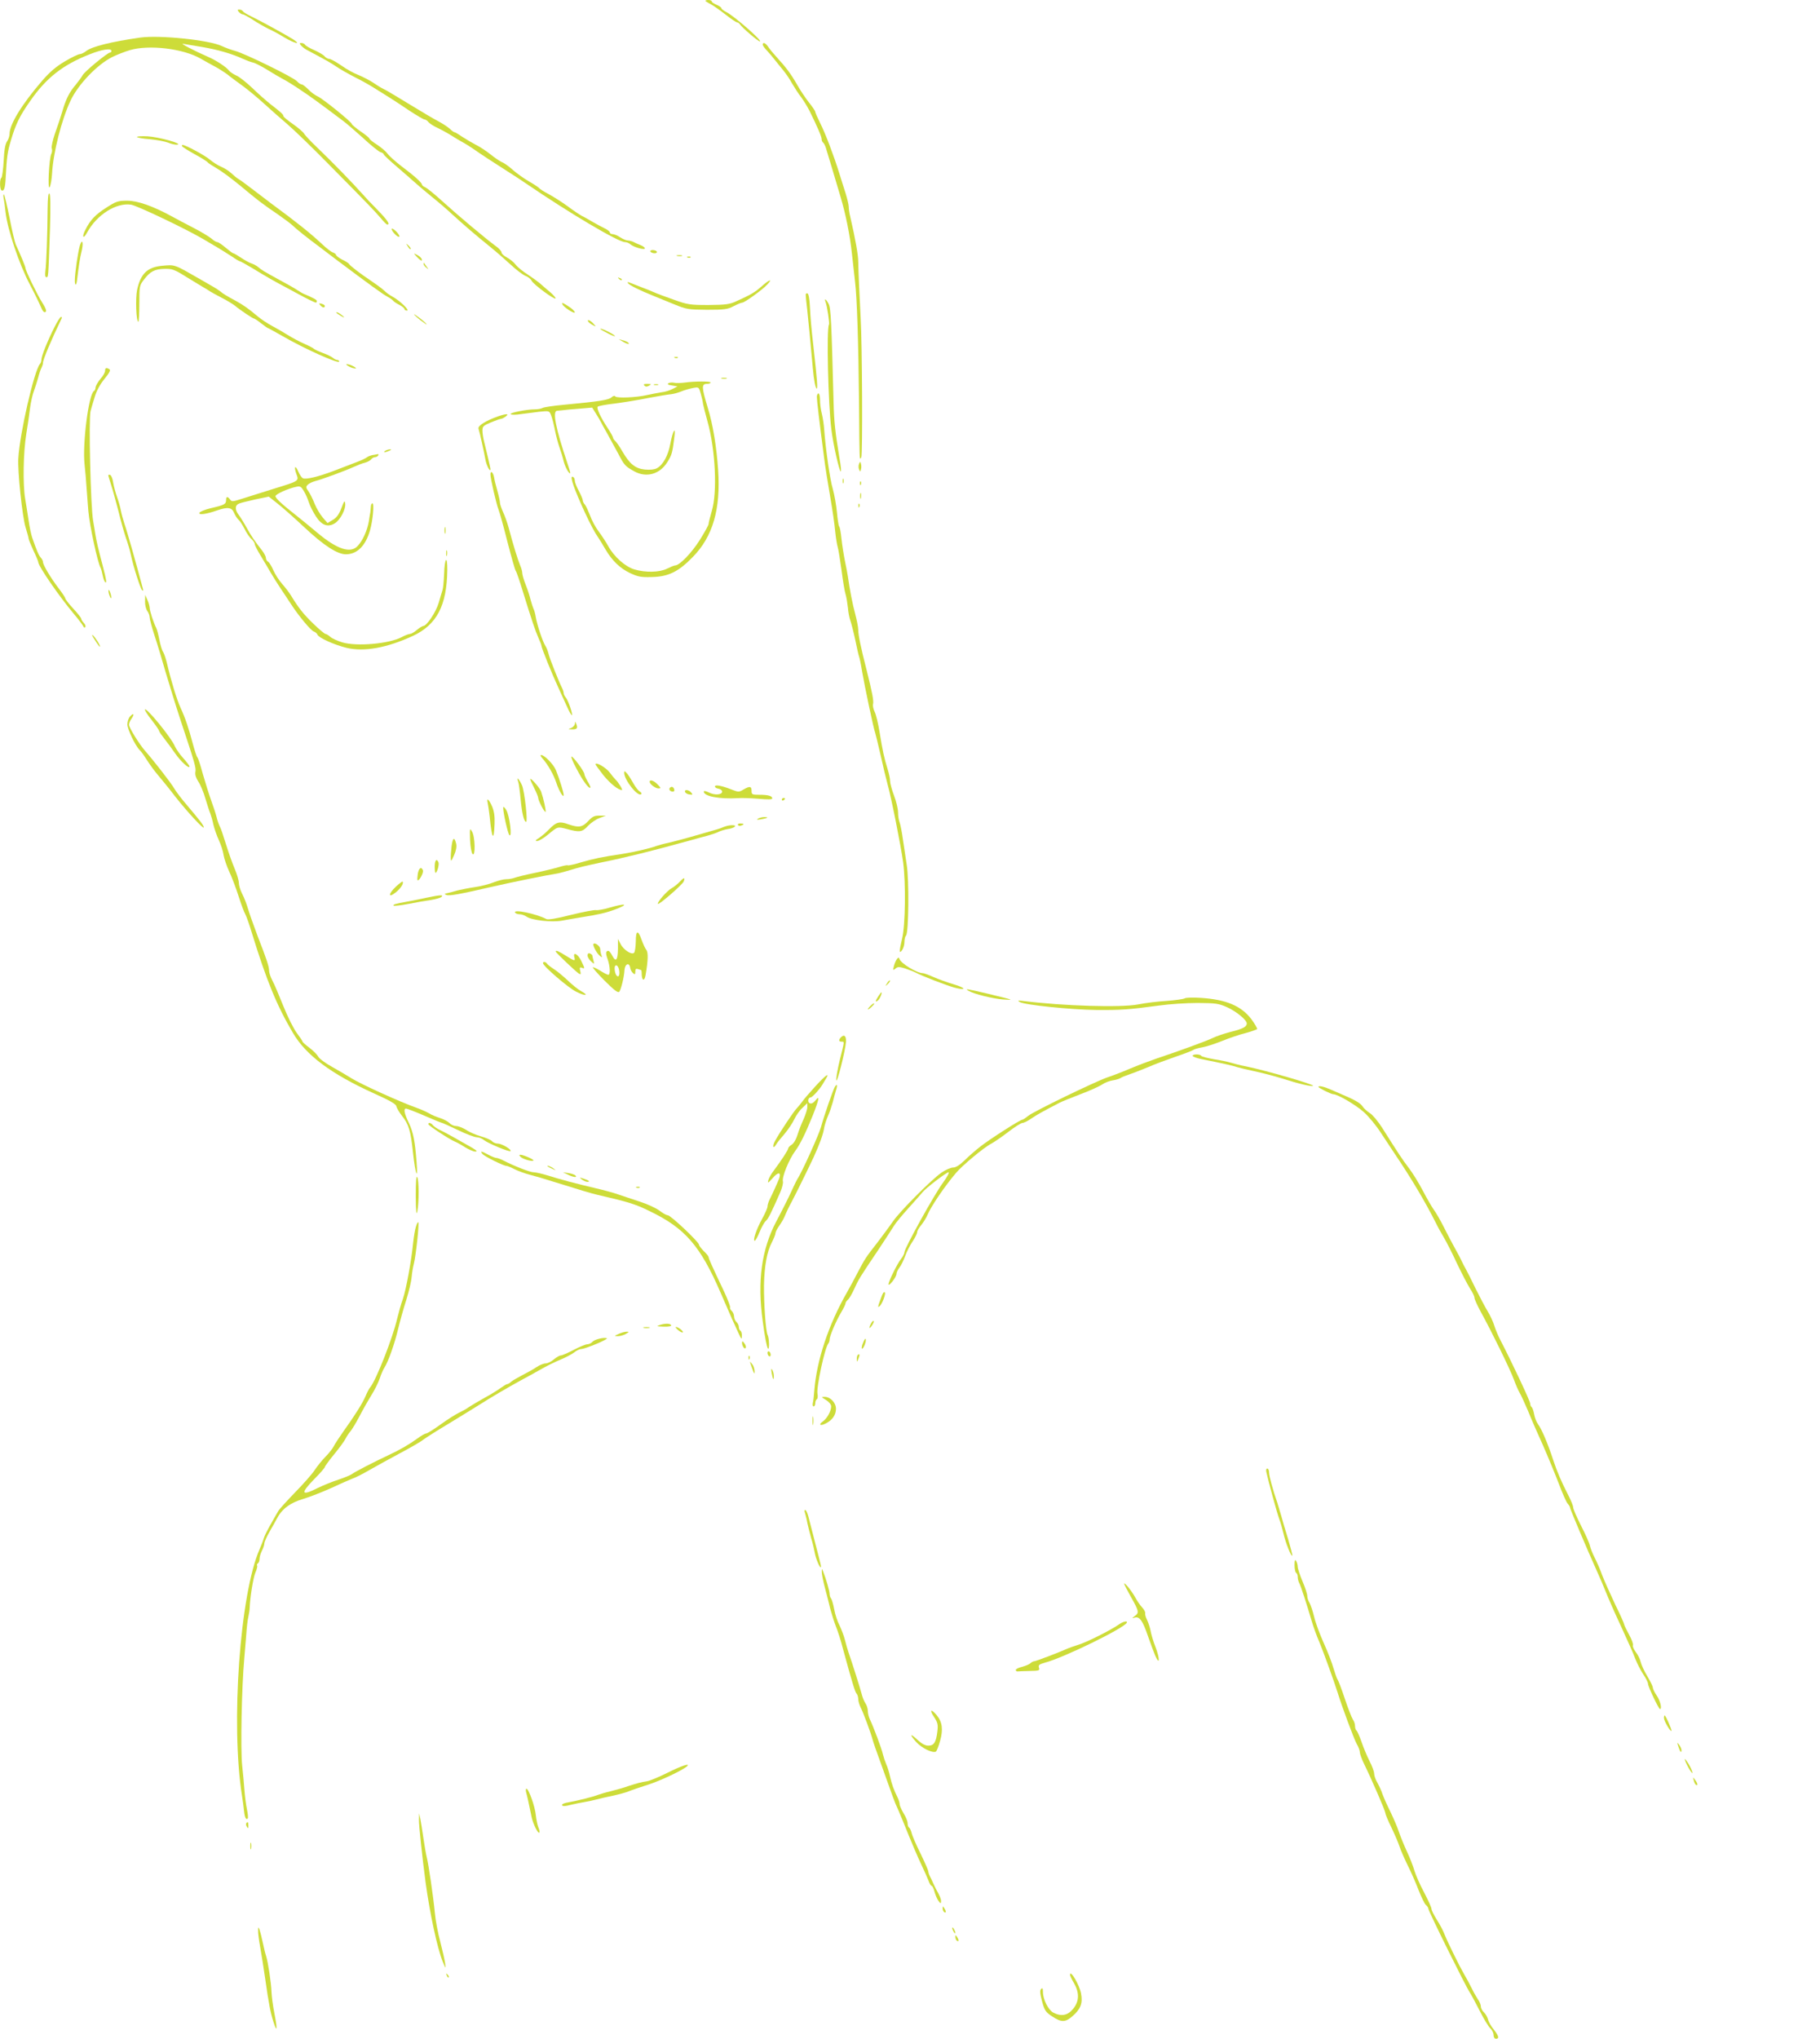 <?xml version="1.0" standalone="no"?>
<!DOCTYPE svg PUBLIC "-//W3C//DTD SVG 20010904//EN"
 "http://www.w3.org/TR/2001/REC-SVG-20010904/DTD/svg10.dtd">
<svg version="1.0" xmlns="http://www.w3.org/2000/svg"
 width="1143pt" height="1280pt" viewBox="0 0 1143 1280"
 preserveAspectRatio="xMidYMid meet">
<g transform="translate(0,1280) scale(0.1,-0.1)"
fill="#cddc39" stroke="none">
<path d="M4430 12795 c0 -2 15 -12 33 -21 17 -9 60 -39 93 -65 34 -27 67 -49
72 -49 6 0 15 -6 19 -13 13 -20 114 -107 125 -107 21 0 -158 157 -210 184 -18
9 -32 20 -32 25 0 5 -13 14 -30 21 -16 7 -30 16 -30 21 0 5 -9 9 -20 9 -11 0
-20 -2 -20 -5z"/>
<path d="M1500 12725 c7 -8 18 -15 24 -15 6 0 36 -16 65 -35 30 -20 73 -44 95
-55 23 -10 68 -34 100 -54 65 -39 113 -50 57 -13 -44 28 -214 121 -267 146
-23 11 -45 24 -48 30 -4 6 -14 11 -23 11 -13 0 -13 -3 -3 -15z"/>
<path d="M880 12564 c-181 -26 -302 -56 -338 -84 -14 -11 -32 -20 -41 -20 -9
0 -51 -20 -93 -45 -56 -33 -95 -66 -145 -124 -125 -145 -203 -272 -203 -331 0
-14 -7 -36 -16 -48 -11 -16 -18 -55 -21 -123 -3 -55 -10 -102 -14 -105 -12 -7
-11 -71 0 -79 16 -9 24 14 27 84 7 130 11 157 33 231 30 101 54 151 120 245
101 146 206 228 374 294 77 31 137 40 137 21 0 -5 -4 -10 -9 -10 -15 0 -160
-119 -172 -142 -7 -13 -27 -40 -45 -62 -39 -46 -60 -87 -84 -170 -10 -33 -30
-94 -45 -135 -14 -41 -23 -82 -20 -92 4 -10 2 -26 -3 -36 -14 -28 -24 -233
-10 -208 6 11 13 49 15 85 7 132 60 340 117 460 48 101 167 225 261 272 28 14
77 33 110 43 121 36 336 10 445 -53 25 -14 65 -37 90 -50 25 -13 60 -36 79
-50 18 -15 63 -48 99 -74 35 -26 95 -76 132 -110 38 -35 103 -92 145 -128 42
-36 158 -148 258 -250 264 -267 288 -293 327 -338 19 -23 38 -42 42 -42 20 0
2 27 -59 90 -38 38 -84 87 -103 109 -53 60 -186 197 -273 280 -43 41 -82 82
-87 92 -6 10 -37 37 -70 60 -33 23 -60 45 -60 50 0 10 -16 25 -80 74 -28 22
-81 69 -117 104 -37 35 -81 70 -99 77 -18 8 -39 22 -46 31 -16 22 -80 64 -133
87 -87 38 -179 86 -155 81 14 -2 68 -12 120 -20 97 -17 183 -41 255 -74 22
-10 51 -21 65 -24 14 -3 52 -23 85 -43 33 -21 78 -47 100 -59 22 -11 72 -42
110 -68 62 -41 112 -77 270 -196 22 -16 79 -66 127 -109 47 -44 96 -83 107
-87 12 -3 21 -10 21 -14 0 -4 35 -37 78 -74 42 -36 95 -82 117 -102 22 -20 72
-62 110 -93 39 -31 97 -81 130 -112 69 -63 141 -125 235 -201 36 -29 94 -80
129 -112 35 -33 76 -63 91 -69 15 -5 33 -19 39 -31 14 -25 142 -119 150 -111
3 3 -12 21 -34 40 -22 18 -51 43 -64 55 -13 11 -47 36 -76 55 -29 18 -64 46
-77 63 -12 16 -38 36 -55 45 -18 9 -33 23 -33 31 0 8 -17 27 -39 42 -59 43
-233 189 -330 277 -47 43 -96 83 -108 89 -13 5 -23 14 -23 18 0 12 -48 55
-128 115 -39 30 -79 66 -88 79 -9 13 -38 38 -65 56 -27 17 -49 35 -49 39 0 4
-25 25 -55 45 -30 21 -55 42 -55 46 0 12 -183 160 -215 174 -16 7 -43 27 -59
44 -17 17 -35 31 -41 31 -7 0 -20 9 -30 20 -22 25 -327 174 -387 190 -23 6
-62 20 -85 31 -80 38 -392 70 -513 53z"/>
<path d="M1890 12515 c7 -8 23 -21 36 -28 119 -63 154 -83 189 -107 22 -15 73
-44 114 -65 41 -20 99 -53 130 -73 31 -19 72 -45 91 -57 19 -12 73 -47 120
-79 47 -31 90 -56 96 -56 6 0 18 -7 25 -17 8 -9 34 -26 59 -37 25 -12 63 -33
85 -47 22 -14 52 -32 67 -40 15 -8 45 -26 65 -40 48 -34 137 -92 219 -144 35
-22 87 -56 116 -76 277 -189 581 -369 623 -369 10 0 26 -6 34 -14 21 -18 91
-38 91 -25 0 5 -12 14 -27 20 -16 6 -36 15 -45 20 -10 5 -26 9 -35 9 -10 0
-31 9 -48 20 -16 11 -38 20 -47 20 -10 0 -18 5 -18 11 0 5 -15 17 -32 25 -18
9 -51 26 -73 39 -22 13 -53 31 -70 39 -16 9 -57 36 -90 61 -33 24 -86 58 -117
75 -31 16 -59 34 -62 39 -4 5 -32 24 -64 42 -31 18 -76 50 -100 71 -23 21 -54
44 -70 50 -15 7 -47 29 -72 49 -25 20 -65 47 -90 59 -25 13 -64 36 -87 51 -23
16 -45 29 -49 29 -4 0 -18 10 -31 23 -14 12 -46 33 -73 47 -27 14 -103 59
-170 100 -67 41 -134 81 -148 89 -15 8 -32 17 -38 20 -6 3 -30 18 -52 33 -23
15 -64 36 -91 47 -27 10 -76 37 -108 60 -32 22 -66 41 -75 41 -8 0 -22 7 -29
16 -7 9 -36 26 -65 39 -28 12 -55 28 -58 34 -4 6 -14 11 -23 11 -13 0 -13 -3
-3 -15z"/>
<path d="M4790 12520 c0 -6 12 -23 28 -39 15 -16 38 -44 52 -62 14 -17 37 -46
51 -63 14 -17 39 -53 54 -81 16 -27 41 -66 57 -86 15 -20 38 -58 52 -85 52
-106 76 -162 76 -177 0 -9 4 -18 9 -22 5 -3 14 -20 19 -38 10 -30 48 -160 92
-307 32 -108 58 -239 70 -350 6 -58 15 -139 20 -180 12 -100 21 -373 25 -770
3 -367 2 -349 14 -332 9 15 6 708 -4 877 -8 150 -14 290 -15 350 0 44 -18 144
-50 283 -6 23 -10 52 -10 65 0 12 -9 49 -19 82 -11 33 -29 92 -41 130 -34 109
-85 244 -119 312 -17 34 -31 66 -31 71 0 5 -18 32 -40 59 -22 28 -56 79 -75
113 -38 66 -66 104 -129 173 -21 23 -45 52 -53 65 -16 23 -33 29 -33 12z"/>
<path d="M860 11940 c0 -4 36 -11 81 -14 44 -4 96 -14 116 -22 19 -8 45 -14
57 -12 37 5 -115 48 -187 52 -37 2 -67 0 -67 -4z"/>
<path d="M1144 11881 c4 -5 40 -28 80 -50 41 -22 77 -45 80 -50 3 -5 30 -22
59 -39 28 -16 94 -65 146 -108 109 -91 140 -115 236 -180 39 -27 79 -57 91
-68 22 -22 97 -82 173 -138 24 -18 67 -51 96 -73 217 -163 299 -222 327 -237
17 -9 34 -21 37 -26 3 -5 21 -17 39 -26 17 -9 32 -21 32 -26 0 -6 7 -10 16
-10 20 0 -47 64 -90 87 -16 8 -41 26 -55 40 -14 13 -51 40 -81 60 -69 46 -134
96 -138 106 -2 4 -21 17 -43 27 -21 11 -39 25 -39 30 0 5 -9 11 -19 15 -11 3
-42 27 -69 53 -74 69 -155 134 -322 257 -15 11 -62 47 -105 80 -43 33 -86 65
-97 71 -11 6 -31 23 -46 37 -15 14 -43 32 -63 40 -19 8 -51 28 -70 44 -31 27
-154 93 -172 93 -5 0 -6 -4 -3 -9z"/>
<path d="M299 11488 c-1 -162 -8 -350 -14 -390 -3 -23 -1 -38 5 -38 14 0 13
-18 24 307 4 143 3 213 -4 218 -7 4 -10 -28 -11 -97z"/>
<path d="M23 11555 c3 -16 9 -56 12 -88 12 -108 86 -328 152 -452 32 -61 61
-121 72 -147 6 -16 15 -28 21 -28 16 0 12 18 -16 62 -31 49 -104 200 -104 215
0 9 -32 86 -61 148 -5 11 -23 84 -38 163 -16 79 -32 147 -36 150 -4 4 -5 -6
-2 -23z"/>
<path d="M669 11497 c-70 -44 -102 -78 -133 -140 -24 -46 -13 -62 11 -17 61
112 183 189 276 175 38 -6 336 -148 448 -213 25 -15 68 -40 95 -56 27 -16 68
-42 91 -57 23 -16 45 -29 49 -29 4 0 39 -20 78 -43 85 -52 144 -86 217 -124
30 -16 63 -34 74 -40 53 -29 103 -53 109 -53 3 0 6 4 6 10 0 8 -23 20 -80 44
-8 3 -28 15 -45 26 -16 11 -66 39 -109 62 -102 56 -112 62 -133 80 -10 9 -29
19 -41 23 -13 4 -43 20 -67 36 -24 16 -46 29 -50 29 -4 0 -25 16 -48 35 -22
19 -46 35 -52 35 -7 0 -24 10 -38 23 -15 12 -64 42 -109 65 -46 24 -108 56
-138 73 -119 65 -215 99 -282 99 -57 0 -70 -5 -129 -43z"/>
<path d="M2460 11362 c0 -16 40 -56 48 -48 3 4 -6 19 -21 34 -15 14 -27 21
-27 14z"/>
<path d="M502 11260 c-12 -39 -32 -174 -32 -222 0 -35 10 -32 14 4 12 98 18
138 27 174 15 56 7 92 -9 44z"/>
<path d="M2561 11253 c7 -12 15 -20 18 -17 3 2 -3 12 -13 22 -17 16 -18 16 -5
-5z"/>
<path d="M4085 11220 c3 -5 15 -10 26 -10 11 0 17 5 14 10 -3 6 -15 10 -26 10
-11 0 -17 -4 -14 -10z"/>
<path d="M2619 11186 c14 -14 26 -24 29 -22 7 8 -8 25 -31 37 -21 11 -21 10 2
-15z"/>
<path d="M4253 11193 c9 -2 23 -2 30 0 6 3 -1 5 -18 5 -16 0 -22 -2 -12 -5z"/>
<path d="M4318 11183 c7 -3 16 -2 19 1 4 3 -2 6 -13 5 -11 0 -14 -3 -6 -6z"/>
<path d="M2660 11143 c0 -6 8 -17 18 -24 16 -13 16 -13 2 6 -8 11 -16 22 -17
24 -2 2 -3 0 -3 -6z"/>
<path d="M1015 11131 c-90 -9 -132 -50 -154 -151 -11 -54 -6 -200 8 -200 3 0
6 51 6 113 0 109 1 115 28 150 40 53 67 67 129 69 50 1 62 -3 142 -53 48 -30
98 -59 109 -66 12 -7 29 -17 37 -23 8 -5 42 -24 75 -41 33 -17 69 -39 80 -48
32 -27 113 -81 120 -81 4 0 24 -13 45 -30 21 -16 40 -30 43 -30 2 0 44 -23 93
-51 136 -79 354 -176 354 -159 0 6 -5 10 -12 10 -6 0 -19 6 -27 13 -9 8 -38
22 -66 32 -27 10 -52 22 -55 26 -3 4 -30 18 -60 31 -31 14 -76 38 -100 53 -25
16 -70 42 -100 58 -30 16 -72 44 -92 61 -58 49 -90 71 -137 97 -63 34 -79 44
-98 60 -10 8 -29 20 -43 28 -14 8 -52 30 -85 49 -164 94 -154 91 -240 83z"/>
<path d="M3887 11049 c7 -7 15 -10 18 -7 3 3 -2 9 -12 12 -14 6 -15 5 -6 -5z"/>
<path d="M4783 11002 c-43 -38 -69 -53 -158 -93 -43 -20 -67 -23 -175 -24
-117 0 -131 2 -220 34 -52 18 -108 39 -125 47 -16 7 -52 22 -80 32 -27 11 -59
23 -69 27 -14 6 -17 5 -12 -3 7 -12 76 -46 161 -80 28 -11 86 -35 130 -53 76
-31 87 -33 205 -34 111 0 130 3 168 23 23 12 48 22 54 22 14 0 127 81 157 114
36 39 12 31 -36 -12z"/>
<path d="M5060 10949 c0 -6 4 -50 10 -98 8 -75 17 -170 35 -366 6 -71 17 -125
24 -125 7 0 3 55 -20 260 -16 142 -18 173 -23 260 -2 43 -8 76 -15 78 -6 2
-11 -2 -11 -9z"/>
<path d="M5185 10903 c10 -27 26 -133 21 -141 -16 -26 -5 -500 15 -657 11 -93
50 -265 59 -265 4 0 1 35 -7 78 -28 171 -35 233 -38 357 -13 506 -17 590 -31
617 -16 31 -30 39 -19 11z"/>
<path d="M2011 10884 c13 -16 29 -19 29 -5 0 5 -9 11 -21 14 -16 4 -18 3 -8
-9z"/>
<path d="M3532 10890 c5 -17 78 -64 78 -51 0 5 -12 18 -27 29 -48 32 -56 36
-51 22z"/>
<path d="M2120 10830 c35 -24 54 -31 30 -11 -14 11 -29 21 -35 21 -5 0 -3 -5
5 -10z"/>
<path d="M2600 10827 c0 -3 18 -20 40 -37 22 -17 40 -29 40 -27 0 3 -18 20
-40 37 -22 17 -40 29 -40 27z"/>
<path d="M343 10748 c-45 -89 -83 -184 -83 -206 0 -10 -4 -22 -9 -27 -36 -40
-127 -435 -136 -593 -5 -82 25 -364 45 -431 11 -35 20 -69 20 -74 0 -5 14 -38
30 -74 17 -35 30 -67 30 -71 0 -26 129 -213 226 -329 29 -34 54 -68 57 -75 2
-7 8 -10 12 -6 5 5 1 16 -8 26 -10 10 -17 23 -17 28 0 5 -23 34 -50 63 -28 30
-50 59 -50 64 0 5 -19 34 -43 65 -50 66 -97 145 -97 163 0 7 -6 20 -14 28 -13
15 -24 40 -54 126 -6 17 -16 64 -22 105 -6 41 -16 104 -22 139 -15 89 -12 288
7 406 9 55 20 129 24 165 5 36 15 83 24 105 8 22 20 60 27 85 6 25 16 53 21
62 5 10 9 23 9 30 0 21 50 139 118 281 2 4 0 7 -5 7 -5 0 -23 -28 -40 -62z"/>
<path d="M3695 10780 c3 -5 16 -15 28 -21 22 -12 22 -12 3 10 -19 21 -43 30
-31 11z"/>
<path d="M3770 10735 c0 -3 24 -16 53 -31 28 -14 45 -19 37 -11 -15 15 -90 50
-90 42z"/>
<path d="M3910 10656 c28 -17 50 -21 35 -7 -6 5 -21 12 -35 15 l-25 7 25 -15z"/>
<path d="M4238 10553 c7 -3 16 -2 19 1 4 3 -2 6 -13 5 -11 0 -14 -3 -6 -6z"/>
<path d="M2175 10511 c3 -5 19 -14 35 -20 17 -5 28 -6 25 -2 -3 5 -19 14 -35
20 -17 5 -28 6 -25 2z"/>
<path d="M660 10472 c0 -10 -13 -33 -30 -52 -16 -19 -29 -43 -30 -52 0 -9 -4
-20 -10 -23 -33 -20 -73 -330 -59 -460 4 -33 10 -107 14 -165 4 -58 9 -116 10
-130 8 -91 59 -327 77 -355 3 -6 9 -27 13 -48 4 -20 11 -40 17 -43 9 -6 6 17
-16 101 -32 121 -39 153 -47 200 -4 28 -11 66 -14 85 -16 89 -29 646 -16 690
5 19 17 60 27 91 10 35 33 77 60 110 31 38 40 55 31 61 -19 12 -27 9 -27 -10z"/>
<path d="M4533 10423 c9 -2 23 -2 30 0 6 3 -1 5 -18 5 -16 0 -22 -2 -12 -5z"/>
<path d="M4300 10398 c-25 -3 -55 -4 -67 -1 -12 3 -28 1 -35 -3 -9 -6 -2 -11
22 -14 l35 -6 -31 -16 c-17 -9 -48 -19 -70 -21 -21 -3 -61 -11 -89 -17 -67
-16 -193 -21 -201 -9 -4 6 -13 4 -24 -6 -18 -16 -73 -25 -295 -46 -66 -6 -128
-15 -137 -20 -9 -5 -31 -9 -49 -9 -52 0 -161 -22 -152 -30 4 -5 33 -5 63 0 30
4 83 11 118 15 61 6 62 6 73 -22 6 -15 17 -57 24 -93 7 -36 20 -85 29 -110 9
-25 21 -64 26 -87 6 -22 19 -52 29 -65 17 -20 17 -14 -5 52 -75 223 -95 328
-66 331 4 0 18 2 32 3 14 2 62 7 107 10 l82 7 24 -38 c13 -21 27 -45 31 -53 4
-8 21 -40 39 -71 18 -32 48 -88 69 -126 39 -75 44 -80 101 -112 75 -42 160
-19 207 56 29 46 33 58 45 158 10 73 -9 44 -25 -40 -14 -76 -46 -134 -85 -155
-15 -8 -43 -11 -75 -8 -60 6 -96 35 -142 115 -16 28 -36 57 -43 63 -8 7 -15
17 -15 22 0 5 -15 33 -34 61 -45 68 -71 125 -62 134 4 4 50 13 104 19 53 7
149 22 212 35 63 12 129 23 145 24 17 2 46 10 65 18 19 8 52 17 72 21 37 7 37
6 49 -36 7 -24 13 -52 14 -63 2 -11 14 -60 28 -110 50 -178 63 -445 27 -564
-11 -38 -20 -74 -20 -81 0 -7 -25 -52 -55 -100 -51 -81 -127 -160 -155 -160
-6 0 -28 -9 -50 -20 -48 -24 -135 -26 -206 -5 -57 17 -127 79 -164 146 -13 24
-40 65 -60 92 -20 26 -44 71 -54 100 -11 28 -25 59 -32 68 -8 8 -14 21 -14 28
0 6 -11 33 -25 59 -14 26 -25 54 -25 64 0 9 -4 20 -10 23 -23 14 -7 -41 48
-167 32 -73 74 -158 93 -188 20 -30 48 -75 62 -100 41 -70 92 -119 154 -148
49 -23 70 -27 134 -25 107 2 170 33 261 127 125 128 175 300 158 546 -10 148
-33 286 -65 390 -39 129 -40 150 -5 150 11 0 21 3 23 8 6 9 -102 9 -163 0z"/>
<path d="M4047 10379 c8 -8 16 -8 30 0 16 9 14 10 -11 11 -22 0 -27 -3 -19
-11z"/>
<path d="M4108 10383 c6 -2 18 -2 25 0 6 3 1 5 -13 5 -14 0 -19 -2 -12 -5z"/>
<path d="M5130 10308 c0 -22 15 -149 45 -378 7 -58 25 -170 39 -250 14 -80 28
-177 31 -215 4 -39 11 -83 16 -100 5 -16 15 -82 24 -145 8 -63 19 -131 25
-150 6 -19 12 -58 15 -85 2 -28 9 -64 15 -80 6 -17 20 -71 31 -122 10 -50 21
-97 24 -105 3 -7 12 -49 19 -93 16 -94 73 -363 82 -385 3 -8 18 -71 34 -140
15 -69 35 -150 43 -180 25 -89 84 -387 99 -495 17 -129 14 -389 -6 -475 -20
-85 -20 -101 -1 -76 8 11 15 34 15 51 0 17 4 35 10 41 17 17 20 353 4 447 -7
45 -18 117 -24 160 -6 43 -15 89 -20 103 -6 14 -10 42 -10 63 0 21 -11 69 -25
105 -14 37 -25 78 -25 92 0 15 -7 47 -15 73 -22 71 -32 117 -50 228 -9 57 -23
117 -32 134 -8 16 -13 39 -10 49 5 19 -5 72 -41 215 -36 140 -52 219 -52 250
0 17 -9 62 -19 100 -17 61 -35 156 -46 235 -2 14 -10 57 -18 95 -8 39 -18 102
-22 140 -4 39 -10 75 -15 80 -4 6 -10 46 -14 90 -4 44 -16 110 -26 146 -18 60
-45 251 -54 374 -2 28 -8 70 -14 95 -7 25 -12 64 -12 88 0 23 -4 42 -10 42 -5
0 -10 -10 -10 -22z"/>
<path d="M3125 10185 c-75 -27 -125 -58 -120 -76 8 -24 35 -147 44 -197 7 -37
32 -83 31 -56 -1 10 -23 105 -39 169 -6 22 -11 54 -11 71 0 27 5 32 53 52 29
12 57 22 63 22 5 0 19 7 30 15 25 19 4 19 -51 0z"/>
<path d="M2420 9970 c-18 -12 -2 -12 25 0 13 6 15 9 5 9 -8 0 -22 -4 -30 -9z"/>
<path d="M2340 9943 c-14 -3 -30 -9 -37 -15 -6 -5 -33 -18 -60 -28 -26 -10
-91 -35 -143 -55 -101 -38 -175 -56 -197 -48 -8 3 -20 21 -29 41 -19 45 -30
35 -13 -13 17 -46 20 -44 -146 -95 -71 -22 -159 -50 -194 -61 -59 -19 -66 -20
-76 -5 -16 21 -25 20 -25 -3 0 -26 -11 -32 -94 -51 -39 -9 -72 -23 -74 -30 -5
-15 45 -8 113 16 65 22 91 19 105 -16 7 -16 19 -35 27 -42 8 -6 25 -32 38 -57
12 -25 32 -55 44 -65 12 -11 21 -25 21 -32 0 -7 17 -41 39 -76 21 -35 49 -82
62 -105 13 -23 42 -68 63 -100 21 -32 51 -76 65 -98 46 -71 124 -165 142 -170
9 -3 20 -12 23 -20 7 -19 104 -63 181 -82 111 -27 254 -1 419 75 149 70 212
190 215 411 1 101 -17 79 -20 -24 -2 -44 -6 -89 -10 -100 -4 -11 -14 -47 -24
-80 -17 -58 -75 -145 -97 -145 -5 0 -23 -11 -40 -25 -16 -14 -36 -25 -43 -25
-8 0 -32 -9 -54 -21 -80 -41 -280 -59 -371 -32 -30 9 -64 24 -76 35 -11 10
-25 18 -30 18 -5 0 -40 29 -76 64 -62 60 -91 96 -143 181 -11 17 -35 49 -54
70 -19 22 -43 59 -54 84 -11 26 -26 50 -33 54 -8 4 -14 15 -14 24 0 8 -10 28
-22 44 -50 64 -66 87 -98 144 -18 33 -42 71 -52 84 -24 32 -23 60 5 70 12 5
59 16 103 26 l82 17 53 -42 c30 -23 108 -92 174 -154 120 -112 204 -166 257
-166 71 0 124 53 152 151 18 64 27 169 15 169 -5 0 -10 -10 -10 -22 -1 -13 -2
-27 -3 -33 -1 -5 -6 -32 -10 -60 -10 -56 -38 -119 -69 -152 -45 -50 -130 -22
-255 83 -45 38 -105 87 -133 109 -87 68 -129 107 -129 120 0 12 78 48 132 59
22 5 30 1 46 -27 11 -17 25 -50 32 -72 7 -22 27 -61 44 -87 36 -57 77 -71 121
-42 33 22 67 87 63 122 -3 23 -6 19 -24 -28 -15 -40 -30 -60 -54 -74 l-33 -20
-31 36 c-17 20 -39 58 -50 85 -10 26 -27 61 -38 77 -18 25 -18 30 -5 43 8 8
29 18 48 23 43 11 192 66 244 90 22 10 52 22 67 25 15 4 32 13 39 21 6 8 17
14 25 14 7 0 16 5 19 10 3 6 3 9 -2 9 -4 -1 -19 -4 -33 -6z"/>
<path d="M5395 9888 c-4 -10 -4 -26 0 -35 8 -17 8 -17 12 0 3 9 3 25 0 35 -4
16 -4 16 -12 0z"/>
<path d="M3080 9821 c0 -26 38 -189 51 -221 6 -14 31 -103 55 -199 25 -96 48
-179 53 -185 5 -6 25 -65 45 -131 57 -184 78 -246 98 -291 10 -22 18 -43 18
-47 0 -14 68 -182 110 -272 23 -50 49 -107 58 -127 10 -21 20 -38 23 -38 9 0
-22 93 -38 111 -7 8 -13 21 -13 27 0 7 -4 20 -9 30 -20 39 -80 189 -86 217 -4
17 -13 40 -21 52 -17 28 -50 127 -59 177 -3 21 -10 46 -15 55 -4 9 -12 34 -18
56 -5 22 -19 65 -31 95 -12 30 -21 63 -21 72 0 10 -6 32 -14 50 -14 34 -43
126 -71 233 -9 33 -25 78 -36 101 -10 23 -19 48 -19 57 0 9 -7 42 -16 74 -9
32 -19 70 -21 86 -6 33 -23 46 -23 18z"/>
<path d="M680 9816 c0 -4 9 -32 19 -64 10 -31 30 -104 45 -162 14 -58 35 -132
46 -165 12 -33 26 -80 31 -105 15 -73 60 -214 71 -225 7 -7 9 -4 5 10 -45 170
-102 370 -115 405 -8 25 -19 63 -23 85 -4 22 -15 60 -24 85 -9 25 -20 65 -24
89 -3 24 -12 46 -19 49 -6 2 -12 1 -12 -2z"/>
<path d="M5292 9780 c0 -14 2 -19 5 -12 2 6 2 18 0 25 -3 6 -5 1 -5 -13z"/>
<path d="M5401 9764 c0 -11 3 -14 6 -6 3 7 2 16 -1 19 -3 4 -6 -2 -5 -13z"/>
<path d="M5402 9685 c0 -16 2 -22 5 -12 2 9 2 23 0 30 -3 6 -5 -1 -5 -18z"/>
<path d="M5391 9624 c0 -11 3 -14 6 -6 3 7 2 16 -1 19 -3 4 -6 -2 -5 -13z"/>
<path d="M2792 9470 c0 -19 2 -27 5 -17 2 9 2 25 0 35 -3 9 -5 1 -5 -18z"/>
<path d="M2802 9325 c0 -16 2 -22 5 -12 2 9 2 23 0 30 -3 6 -5 -1 -5 -18z"/>
<path d="M681 9090 c0 -8 4 -24 9 -35 5 -13 9 -14 9 -5 0 8 -4 24 -9 35 -5 13
-9 14 -9 5z"/>
<path d="M911 9024 c-1 -22 6 -49 14 -60 8 -10 15 -29 15 -41 0 -11 14 -63 31
-115 17 -51 48 -154 69 -228 22 -74 64 -211 95 -305 91 -273 97 -296 92 -322
-3 -17 4 -38 19 -61 13 -19 33 -67 44 -106 12 -39 25 -81 31 -94 5 -13 14 -44
19 -69 6 -25 21 -69 34 -97 13 -28 27 -70 30 -94 4 -23 20 -71 36 -105 16 -34
42 -103 58 -153 16 -50 35 -102 43 -115 7 -13 25 -64 40 -114 93 -302 157
-458 258 -629 82 -141 241 -259 510 -381 98 -44 137 -66 140 -80 2 -11 18 -38
35 -60 43 -54 55 -93 70 -235 15 -136 32 -178 22 -55 -10 133 -21 187 -49 246
-28 58 -34 89 -17 89 6 0 58 -20 116 -45 57 -25 107 -45 110 -45 3 0 48 -20
100 -45 51 -25 105 -45 118 -45 13 0 34 -8 47 -19 28 -21 158 -75 165 -68 9 9
-54 47 -79 47 -13 0 -30 7 -37 15 -6 8 -37 21 -68 30 -32 9 -74 27 -94 41 -21
13 -49 24 -62 24 -14 0 -33 8 -43 19 -10 10 -36 24 -58 31 -22 7 -55 20 -72
31 -18 10 -52 25 -75 33 -107 38 -354 150 -414 188 -22 14 -76 46 -119 70 -42
23 -82 53 -87 65 -6 11 -30 36 -54 54 -24 18 -44 36 -44 39 0 4 -16 28 -35 53
-20 26 -58 102 -85 169 -27 68 -58 141 -70 163 -11 21 -20 48 -20 59 0 27 -14
70 -71 216 -26 69 -54 148 -62 176 -8 28 -24 69 -36 92 -12 23 -21 54 -21 69
0 15 -12 55 -26 88 -14 33 -39 103 -55 155 -16 52 -33 103 -39 112 -5 10 -14
34 -19 55 -5 21 -21 70 -35 108 -14 39 -37 113 -52 165 -14 52 -29 100 -35
106 -5 6 -18 46 -29 88 -26 97 -46 157 -76 222 -24 52 -61 175 -84 274 -7 30
-18 64 -25 76 -8 11 -18 46 -24 77 -6 32 -15 65 -20 75 -16 31 -41 106 -41
127 -1 11 -7 34 -15 50 l-13 30 -1 -41z"/>
<path d="M595 8783 c15 -24 29 -43 32 -43 8 0 -27 57 -43 71 -10 8 -5 -4 11
-28z"/>
<path d="M910 8344 c0 -6 20 -37 45 -68 25 -32 45 -62 45 -66 0 -5 15 -26 33
-49 17 -22 48 -63 67 -91 34 -50 90 -101 90 -82 0 5 -18 28 -40 53 -22 24 -45
58 -52 74 -21 53 -187 255 -188 229z"/>
<path d="M817 8302 c-10 -10 -17 -33 -17 -50 0 -30 49 -133 77 -161 8 -7 29
-36 47 -65 18 -28 50 -72 72 -97 21 -25 68 -82 102 -127 77 -98 181 -211 182
-197 0 12 -22 41 -105 139 -34 39 -70 87 -81 106 -20 35 -130 176 -182 235
-37 42 -102 147 -102 165 0 9 7 26 16 38 20 29 13 39 -9 14z"/>
<path d="M3611 8257 c-1 -10 -11 -22 -23 -27 -22 -8 -22 -9 4 -9 32 -1 38 7
27 34 -7 17 -8 18 -8 2z"/>
<path d="M3407 8038 c33 -37 69 -99 87 -153 17 -52 46 -99 46 -76 0 16 -26 99
-48 154 -15 38 -73 97 -94 97 -6 0 -2 -10 9 -22z"/>
<path d="M3621 7973 c39 -75 78 -128 87 -118 2 2 -5 19 -17 38 -11 19 -21 40
-21 47 0 16 -69 110 -81 110 -5 0 9 -35 32 -77z"/>
<path d="M3740 8001 c0 -3 23 -34 50 -69 44 -53 92 -92 116 -92 7 0 -23 50
-40 65 -6 6 -23 26 -37 45 -23 31 -89 69 -89 51z"/>
<path d="M3920 7948 c0 -45 87 -154 107 -134 4 4 0 12 -10 17 -9 6 -26 27 -37
47 -11 20 -28 48 -39 62 -17 20 -21 22 -21 8z"/>
<path d="M3254 7893 c4 -9 11 -61 16 -115 8 -84 21 -138 34 -138 12 0 -10 191
-25 228 -17 39 -39 62 -25 25z"/>
<path d="M3330 7908 c0 -4 11 -29 25 -56 14 -28 25 -55 25 -61 0 -17 40 -94
46 -88 5 5 -13 85 -28 128 -9 24 -68 91 -68 77z"/>
<path d="M4080 7892 c0 -15 36 -42 55 -42 17 0 16 3 -5 25 -23 24 -50 33 -50
17z"/>
<path d="M4490 7862 c0 -6 10 -12 23 -14 12 -2 22 -10 22 -18 0 -21 -48 -24
-84 -5 -19 9 -31 11 -31 5 0 -30 100 -48 215 -41 22 2 79 0 128 -4 58 -5 87
-5 87 2 0 16 -26 23 -81 23 -46 0 -49 2 -49 25 0 29 -11 31 -51 8 -28 -17 -32
-17 -77 1 -62 24 -102 31 -102 18z"/>
<path d="M4207 7854 c-9 -10 2 -24 18 -24 9 0 12 6 9 15 -6 16 -17 19 -27 9z"/>
<path d="M4302 7828 c3 -7 15 -15 28 -16 21 -3 22 -2 11 12 -16 19 -44 21 -39
4z"/>
<path d="M4910 7779 c0 -5 5 -7 10 -4 6 3 10 8 10 11 0 2 -4 4 -10 4 -5 0 -10
-5 -10 -11z"/>
<path d="M3063 7758 c3 -13 8 -50 12 -83 14 -144 27 -163 31 -47 2 48 -3 79
-16 110 -20 45 -36 57 -27 20z"/>
<path d="M3160 7730 c0 -33 29 -163 39 -173 19 -19 1 125 -20 158 -10 17 -19
23 -19 15z"/>
<path d="M3694 7645 c-37 -39 -59 -43 -125 -20 -55 20 -75 15 -119 -30 -19
-20 -48 -45 -65 -56 -23 -14 -26 -19 -11 -19 10 0 39 17 65 38 64 53 61 53
122 37 80 -22 96 -19 132 20 18 19 50 41 72 49 l40 15 -39 0 c-32 1 -45 -5
-72 -34z"/>
<path d="M4760 7660 c-11 -7 -5 -8 20 -4 43 8 51 14 19 14 -13 0 -31 -5 -39
-10z"/>
<path d="M4635 7620 c3 -5 12 -7 20 -3 21 7 19 13 -6 13 -11 0 -18 -4 -14 -10z"/>
<path d="M4560 7613 c-8 -2 -24 -8 -35 -13 -11 -4 -38 -12 -60 -18 -22 -6 -78
-22 -125 -36 -47 -13 -110 -30 -140 -37 -30 -6 -66 -16 -80 -21 -32 -13 -140
-38 -210 -49 -135 -20 -180 -30 -257 -52 -45 -14 -84 -22 -87 -20 -3 3 -26 -2
-53 -10 -26 -8 -95 -25 -153 -37 -58 -12 -115 -26 -128 -31 -13 -5 -37 -9 -53
-9 -17 0 -51 -9 -77 -19 -26 -11 -81 -25 -122 -31 -41 -6 -88 -16 -105 -20
-16 -5 -43 -12 -60 -16 -25 -5 -27 -7 -11 -13 19 -7 85 5 301 55 114 26 341
72 385 78 14 2 50 11 80 20 67 21 102 29 205 51 158 32 314 71 550 136 39 11
93 26 121 33 28 8 60 19 70 25 11 5 36 13 56 16 42 6 62 25 26 24 -13 0 -30
-3 -38 -6z"/>
<path d="M2952 7528 c2 -44 9 -83 16 -90 19 -19 16 110 -4 142 -14 23 -14 20
-12 -52z"/>
<path d="M2836 7487 c-3 -28 -6 -63 -5 -77 0 -21 4 -17 20 19 13 29 18 55 14
73 -11 46 -22 40 -29 -15z"/>
<path d="M2730 7360 c0 -22 2 -40 5 -40 10 0 24 50 19 65 -11 28 -24 15 -24
-25z"/>
<path d="M2624 7315 c-3 -20 -4 -38 -2 -41 9 -9 40 47 34 62 -10 25 -25 15
-32 -21z"/>
<path d="M4269 7264 c-13 -14 -36 -32 -50 -40 -28 -14 -95 -91 -87 -99 7 -7
155 122 162 141 10 27 1 26 -25 -2z"/>
<path d="M2487 7234 c-49 -46 -51 -76 -2 -37 32 25 53 59 43 68 -2 2 -20 -12
-41 -31z"/>
<path d="M2680 7164 c-36 -8 -92 -19 -125 -25 -73 -13 -89 -18 -83 -25 3 -3
46 2 94 11 49 10 113 21 143 25 29 5 58 13 64 19 14 14 -8 13 -93 -5z"/>
<path d="M3823 7100 c-34 -10 -70 -16 -80 -14 -10 2 -80 -11 -157 -30 -90 -23
-144 -32 -155 -26 -62 33 -211 64 -196 40 3 -5 16 -10 28 -10 13 0 32 -7 44
-15 32 -23 158 -37 223 -25 30 6 82 14 115 20 116 18 161 29 218 50 93 35 66
41 -40 10z"/>
<path d="M3993 6889 c-1 -33 -5 -65 -11 -71 -15 -15 -67 19 -85 56 l-16 31 0
-62 c-1 -71 -13 -87 -36 -43 -8 16 -19 30 -24 30 -17 0 -19 -14 -5 -52 16 -47
18 -98 4 -98 -6 0 -29 12 -51 26 -23 14 -43 23 -46 21 -2 -3 31 -41 75 -85 59
-59 83 -77 91 -69 11 15 30 88 33 137 3 40 31 50 36 13 2 -12 10 -27 18 -33
11 -10 14 -8 14 10 0 16 4 20 16 16 9 -3 18 -6 20 -6 2 0 4 -10 4 -22 0 -45
17 -52 24 -12 16 91 18 145 5 160 -7 9 -20 37 -29 62 -23 66 -37 63 -37 -9z
m-109 -165 c9 -23 7 -54 -3 -54 -11 0 -21 25 -21 51 0 23 15 25 24 3z"/>
<path d="M3727 6874 c-7 -7 20 -59 40 -75 15 -12 16 -12 10 4 -4 10 -7 27 -7
37 0 19 -32 44 -43 34z"/>
<path d="M3490 6826 c0 -7 130 -130 146 -139 12 -7 13 -3 8 17 -5 21 -3 25 10
20 20 -8 20 -6 -4 44 -21 43 -53 59 -43 22 7 -26 2 -25 -54 10 -44 28 -63 36
-63 26z"/>
<path d="M3690 6801 c0 -10 10 -26 22 -37 21 -19 21 -19 15 6 -4 14 -7 28 -7
31 0 4 -7 9 -15 13 -10 3 -15 -1 -15 -13z"/>
<path d="M5633 6779 c-6 -8 -15 -28 -19 -44 -7 -27 -6 -29 10 -16 14 12 23 12
59 1 23 -8 53 -19 67 -26 43 -23 193 -80 242 -94 79 -21 78 -4 -2 20 -41 12
-99 33 -128 46 -29 13 -59 24 -66 24 -37 0 -138 61 -147 89 -4 11 -7 11 -16 0z"/>
<path d="M3410 6753 c0 -18 160 -156 208 -179 57 -29 85 -26 32 3 -19 10 -56
40 -84 67 -28 26 -67 59 -88 72 -20 13 -39 28 -43 34 -7 12 -25 14 -25 3z"/>
<path d="M5571 6627 c-13 -21 -12 -21 5 -5 10 10 16 20 13 22 -3 3 -11 -5 -18
-17z"/>
<path d="M6083 6579 c34 -20 151 -49 217 -54 72 -5 73 -5 -96 36 -131 31 -149
34 -121 18z"/>
<path d="M5516 6545 c-20 -30 -21 -41 -2 -26 12 10 29 51 21 51 -1 0 -10 -11
-19 -25z"/>
<path d="M7440 6532 c-8 -5 -59 -12 -112 -16 -54 -3 -135 -13 -180 -22 -108
-21 -467 -10 -718 21 -37 5 -42 4 -26 -6 29 -18 317 -48 481 -50 156 -1 203 2
395 28 63 9 172 16 242 16 115 -1 131 -3 185 -27 59 -27 123 -80 123 -102 0
-20 -25 -34 -103 -53 -42 -11 -91 -28 -109 -37 -33 -17 -216 -84 -358 -131
-41 -14 -115 -42 -165 -63 -49 -21 -112 -45 -140 -54 -76 -26 -466 -215 -498
-242 -16 -13 -32 -24 -37 -24 -13 0 -195 -116 -260 -166 -30 -23 -76 -63 -101
-88 -31 -30 -56 -46 -72 -46 -15 0 -48 -14 -74 -32 -60 -41 -261 -242 -304
-305 -18 -26 -62 -86 -98 -133 -75 -96 -78 -101 -125 -190 -18 -36 -49 -92
-68 -126 -115 -201 -189 -425 -204 -614 -2 -30 -6 -65 -9 -77 -3 -13 -1 -23 5
-23 5 0 10 9 10 19 0 11 4 23 10 26 5 3 7 18 4 34 -8 40 46 290 68 316 4 5 8
16 8 25 0 21 40 116 73 171 15 25 27 50 27 56 0 6 7 16 15 23 8 6 26 37 40 68
28 61 29 64 151 245 43 65 88 134 99 152 11 18 53 69 94 114 41 45 79 89 85
96 19 25 150 125 163 125 7 0 -9 -30 -36 -67 -55 -75 -241 -411 -241 -435 0
-8 -10 -28 -22 -43 -25 -32 -78 -141 -78 -158 1 -18 50 46 50 64 0 9 8 27 18
40 11 13 27 47 37 74 10 28 31 69 47 92 15 23 28 48 28 57 0 8 11 28 25 44 14
17 32 46 40 65 22 53 109 181 179 263 38 46 179 163 222 184 18 10 67 43 107
74 40 31 80 56 89 56 8 0 33 12 54 27 33 23 77 47 179 100 11 6 70 30 130 53
61 23 123 51 138 62 16 11 45 22 65 25 20 3 42 10 48 14 6 5 31 15 55 23 24 8
78 29 119 46 41 18 119 47 174 66 54 18 103 37 110 42 6 5 31 12 55 16 24 4
80 22 125 40 44 18 111 41 149 50 37 10 69 22 72 25 2 4 -14 32 -36 62 -64 84
-159 124 -319 134 -47 3 -92 2 -100 -3z"/>
<path d="M5466 6484 c-23 -23 -20 -30 4 -9 11 10 20 20 20 22 0 7 -9 2 -24
-13z"/>
<path d="M5282 6288 c-16 -16 -15 -28 3 -28 19 0 20 8 -11 -115 -14 -58 -24
-115 -22 -127 4 -25 57 185 61 241 2 36 -11 49 -31 29z"/>
<path d="M7490 6171 c0 -5 26 -15 58 -21 116 -23 198 -41 222 -50 14 -4 61
-16 105 -25 44 -9 121 -29 170 -44 109 -35 194 -55 201 -48 9 8 -295 96 -421
122 -33 6 -76 17 -95 23 -19 6 -68 16 -107 22 -40 7 -75 16 -79 21 -7 12 -54
12 -54 0z"/>
<path d="M5120 5979 c-36 -40 -72 -81 -80 -93 -8 -12 -24 -31 -35 -43 -21 -21
-107 -151 -137 -205 -19 -34 -13 -56 6 -24 6 11 30 41 53 67 23 27 50 68 61
91 11 24 33 56 51 72 l31 30 0 -25 c0 -14 -11 -47 -23 -75 -13 -27 -30 -71
-38 -97 -8 -28 -23 -54 -36 -63 -13 -8 -23 -19 -23 -24 0 -10 -41 -73 -91
-140 -15 -19 -30 -46 -34 -60 -5 -21 -2 -19 28 14 33 39 54 38 41 -1 -7 -19
-39 -91 -61 -135 -7 -14 -13 -34 -13 -43 0 -9 -15 -44 -34 -78 -36 -65 -60
-137 -46 -137 4 0 18 24 30 54 12 30 29 61 39 70 16 14 33 48 91 180 12 27 19
58 17 68 -8 27 38 139 78 193 30 40 64 110 109 221 40 101 46 132 17 95 -12
-15 -24 -22 -35 -18 -16 6 -12 37 5 37 10 0 56 50 73 79 6 10 17 28 24 40 25
41 -4 20 -68 -50z"/>
<path d="M5244 5978 c-11 -16 -68 -181 -89 -257 -14 -48 -119 -282 -146 -321
-5 -8 -16 -31 -25 -50 -23 -52 -70 -146 -109 -219 -92 -175 -120 -374 -85
-626 13 -99 26 -164 33 -172 10 -10 8 66 -2 85 -12 23 -24 196 -23 312 2 120
19 213 49 269 12 24 23 50 23 58 0 8 11 29 23 46 13 18 30 47 37 65 7 18 25
56 41 85 27 51 101 201 139 282 37 82 59 141 65 179 3 21 15 57 25 80 10 22
23 61 30 86 6 25 15 58 20 74 11 32 7 45 -6 24z"/>
<path d="M8280 5976 c0 -6 80 -46 93 -46 28 0 140 -66 192 -112 31 -28 78 -85
105 -127 28 -42 68 -103 90 -136 104 -154 191 -301 256 -430 13 -27 37 -70 52
-95 15 -25 52 -97 81 -160 30 -63 67 -134 82 -158 16 -24 29 -51 29 -60 0 -9
18 -48 39 -87 68 -123 183 -358 208 -425 13 -36 30 -74 37 -85 7 -11 30 -61
51 -110 20 -50 63 -149 96 -221 32 -73 76 -180 99 -240 22 -59 47 -115 55
-124 8 -9 15 -20 15 -25 0 -9 111 -271 165 -390 20 -44 47 -107 60 -140 13
-33 55 -130 95 -215 39 -85 81 -178 91 -207 11 -28 33 -71 49 -95 16 -23 30
-51 30 -60 0 -17 67 -158 75 -158 14 0 2 52 -20 84 -14 20 -25 43 -25 51 0 8
-16 40 -35 72 -19 31 -37 71 -41 88 -3 16 -17 45 -31 63 -13 17 -21 37 -18 42
4 6 -7 36 -24 67 -17 31 -31 60 -31 65 0 5 -25 61 -56 124 -30 64 -67 146 -81
182 -13 37 -35 87 -48 112 -13 25 -26 59 -30 75 -3 17 -29 74 -56 127 -27 53
-49 104 -49 114 0 9 -13 42 -29 73 -46 89 -72 151 -97 226 -32 99 -73 195 -94
222 -10 13 -21 41 -25 63 -4 22 -11 42 -16 46 -5 3 -9 13 -9 22 0 15 -114 257
-186 396 -15 28 -32 69 -39 92 -7 24 -26 65 -42 91 -16 26 -50 91 -76 143 -25
52 -52 106 -60 120 -8 14 -20 36 -26 50 -6 14 -25 50 -42 80 -17 30 -49 91
-71 135 -22 44 -51 94 -64 111 -12 17 -43 70 -68 118 -25 48 -65 113 -89 144
-41 54 -59 81 -167 252 -25 39 -59 80 -76 91 -18 11 -39 30 -47 43 -14 21 -49
41 -132 76 -11 5 -41 18 -67 29 -43 19 -78 27 -78 17z"/>
<path d="M2690 5742 c0 -9 134 -96 166 -109 10 -4 39 -19 63 -35 25 -15 54
-28 65 -28 16 0 11 6 -19 24 -69 40 -169 96 -201 111 -17 7 -36 21 -44 29 -13
17 -30 21 -30 8z"/>
<path d="M3030 5555 c13 -16 133 -75 151 -75 5 0 28 -9 51 -21 22 -11 66 -27
97 -35 31 -8 97 -27 146 -43 170 -53 240 -74 275 -82 198 -46 236 -57 330
-103 222 -107 317 -216 445 -511 65 -151 88 -202 113 -255 18 -40 21 -42 21
-18 1 15 -3 30 -9 33 -5 3 -10 14 -10 24 0 10 -7 24 -15 31 -8 7 -15 23 -15
35 0 12 -7 28 -15 35 -8 7 -12 16 -10 21 3 4 -14 50 -38 101 -77 162 -97 207
-97 216 0 4 -13 21 -30 37 -16 16 -30 34 -30 40 0 17 -178 185 -196 185 -8 0
-32 13 -52 29 -20 15 -75 41 -122 56 -47 15 -107 36 -135 45 -27 10 -93 28
-145 40 -116 27 -225 56 -304 81 -33 10 -71 19 -85 19 -22 0 -118 37 -194 76
-16 8 -34 14 -40 14 -7 0 -29 9 -50 20 -44 24 -54 25 -37 5z"/>
<path d="M3270 5536 c16 -15 80 -32 80 -21 0 7 -64 35 -82 35 -9 0 -8 -4 2
-14z"/>
<path d="M3441 5476 c2 -2 15 -9 29 -15 24 -11 24 -11 6 3 -16 13 -49 24 -35
12z"/>
<path d="M3565 5426 c35 -18 64 -21 49 -6 -5 5 -25 12 -44 15 l-35 5 30 -14z"/>
<path d="M2611 5290 c1 -99 4 -124 10 -95 11 56 11 197 -1 215 -6 10 -9 -30
-9 -120z"/>
<path d="M3654 5395 c11 -8 26 -15 33 -15 22 0 14 8 -19 19 -30 10 -31 9 -14
-4z"/>
<path d="M3998 5343 c7 -3 16 -2 19 1 4 3 -2 6 -13 5 -11 0 -14 -3 -6 -6z"/>
<path d="M2612 5098 c-6 -18 -13 -62 -17 -98 -11 -113 -44 -294 -65 -356 -12
-32 -27 -88 -36 -124 -27 -118 -132 -386 -169 -430 -7 -8 -20 -33 -29 -55 -19
-45 -69 -124 -140 -223 -26 -37 -53 -78 -60 -92 -6 -13 -29 -43 -51 -65 -22
-22 -53 -61 -69 -85 -16 -25 -72 -88 -124 -141 -51 -53 -99 -105 -105 -117 -7
-11 -28 -49 -48 -84 -20 -35 -40 -75 -43 -88 -4 -14 -16 -43 -25 -65 -124
-280 -183 -1101 -111 -1550 5 -33 11 -77 13 -98 4 -39 13 -55 23 -44 3 3 1 29
-5 57 -6 28 -13 83 -16 123 -3 40 -9 108 -14 152 -11 105 -3 496 13 670 3 33
8 98 12 145 3 47 9 101 14 120 4 19 8 44 8 55 3 71 22 186 35 219 9 21 15 42
12 46 -3 5 -1 11 5 15 5 3 10 16 10 28 0 12 7 35 15 51 8 15 15 36 15 45 0 9
14 41 31 71 18 30 38 68 47 84 32 62 84 101 166 125 43 13 122 44 175 68 53
25 113 51 133 59 21 7 70 32 109 55 39 22 125 70 191 105 66 35 132 73 146 85
15 11 83 55 152 96 69 42 159 97 200 123 74 47 171 104 260 153 25 13 79 43
120 66 41 24 101 53 133 66 31 13 69 33 83 44 15 12 34 21 43 21 25 0 176 63
162 68 -21 7 -78 -8 -91 -23 -7 -8 -21 -15 -32 -15 -10 0 -49 -16 -85 -35 -36
-19 -73 -35 -81 -35 -8 0 -27 -11 -44 -25 -16 -14 -39 -25 -51 -25 -12 0 -38
-10 -57 -23 -19 -13 -60 -36 -90 -51 -30 -16 -62 -34 -71 -42 -8 -8 -19 -14
-24 -14 -4 0 -22 -11 -39 -23 -17 -13 -62 -41 -101 -62 -38 -21 -83 -48 -100
-59 -16 -12 -46 -28 -65 -37 -19 -9 -70 -41 -114 -73 -43 -31 -83 -56 -90 -56
-7 0 -31 -14 -54 -31 -51 -37 -109 -71 -182 -105 -92 -43 -214 -106 -230 -119
-8 -6 -46 -22 -85 -35 -38 -12 -96 -36 -127 -51 -107 -54 -114 -37 -23 56 36
36 65 70 65 74 0 5 27 42 59 81 33 40 65 84 72 99 7 14 21 35 31 46 9 11 34
52 54 90 20 39 54 99 75 133 22 35 46 84 54 108 8 25 21 55 29 67 25 39 64
150 86 242 12 50 35 133 52 185 16 52 31 115 33 140 2 25 8 63 14 85 13 51 35
255 28 261 -3 3 -10 -10 -15 -28z"/>
<path d="M5546 4681 c-4 -5 -13 -29 -21 -52 -13 -36 -13 -40 0 -29 15 13 40
78 32 86 -3 3 -8 1 -11 -5z"/>
<path d="M5471 4492 c-17 -31 -13 -40 5 -14 9 13 14 26 11 29 -3 2 -10 -4 -16
-15z"/>
<path d="M4140 4480 c-20 -6 -14 -8 28 -9 33 -1 51 3 47 9 -7 12 -39 12 -75 0z"/>
<path d="M4043 4463 c9 -2 25 -2 35 0 9 3 1 5 -18 5 -19 0 -27 -2 -17 -5z"/>
<path d="M4259 4449 c13 -11 26 -17 29 -14 7 6 -29 34 -43 34 -5 0 1 -9 14
-20z"/>
<path d="M3885 4425 c-29 -13 -29 -13 -5 -14 14 0 36 6 50 14 22 13 23 14 5
14 -11 0 -33 -6 -50 -14z"/>
<path d="M5421 4371 c-8 -17 -11 -34 -8 -38 8 -7 29 46 24 60 -2 6 -9 -4 -16
-22z"/>
<path d="M4660 4370 c0 -21 16 -44 23 -33 4 6 0 19 -8 29 -11 15 -14 16 -15 4z"/>
<path d="M4820 4306 c0 -8 5 -18 10 -21 6 -3 10 1 10 9 0 8 -4 18 -10 21 -5 3
-10 -1 -10 -9z"/>
<path d="M5387 4293 c-4 -3 -7 -16 -6 -27 0 -19 1 -19 10 3 10 24 8 36 -4 24z"/>
<path d="M4701 4274 c0 -11 3 -14 6 -6 3 7 2 16 -1 19 -3 4 -6 -2 -5 -13z"/>
<path d="M4710 4249 c0 -2 7 -22 15 -44 11 -32 14 -35 14 -15 0 14 -6 34 -14
44 -8 11 -15 18 -15 15z"/>
<path d="M4846 4180 c8 -43 14 -51 14 -19 0 13 -5 31 -10 39 -7 11 -8 5 -4
-20z"/>
<path d="M5188 4010 c19 -12 32 -28 32 -40 0 -29 -26 -76 -52 -94 -31 -22 -16
-31 20 -12 40 21 62 53 62 91 0 38 -35 75 -71 75 -23 0 -22 -1 9 -20z"/>
<path d="M5103 3880 c0 -25 2 -35 4 -22 2 12 2 32 0 45 -2 12 -4 2 -4 -23z"/>
<path d="M7953 3558 c12 -57 68 -261 81 -295 8 -21 20 -63 27 -93 13 -57 48
-145 55 -137 2 2 -10 48 -26 103 -17 54 -37 122 -44 149 -8 28 -19 64 -24 80
-27 77 -52 168 -52 190 0 14 -5 25 -11 25 -7 0 -9 -10 -6 -22z"/>
<path d="M5055 3303 c3 -10 11 -40 16 -68 6 -27 17 -70 24 -95 8 -25 17 -63
21 -85 6 -37 30 -95 38 -95 5 0 4 5 -35 155 -17 66 -36 139 -42 163 -6 23 -15
42 -20 42 -5 0 -6 -8 -2 -17z"/>
<path d="M8130 2973 c0 -23 5 -45 10 -48 6 -3 10 -15 10 -26 0 -10 4 -27 9
-37 10 -17 48 -135 81 -247 10 -33 30 -89 46 -125 25 -60 92 -245 114 -315 30
-97 104 -294 120 -323 11 -18 20 -42 20 -53 0 -10 12 -43 26 -72 49 -100 134
-296 134 -309 0 -7 17 -49 39 -93 21 -44 44 -98 51 -120 7 -22 30 -74 50 -115
21 -42 52 -112 69 -157 18 -45 38 -87 46 -93 8 -7 15 -17 15 -23 0 -14 237
-493 261 -527 9 -14 37 -66 62 -115 25 -50 55 -99 66 -109 12 -11 21 -30 21
-43 0 -14 6 -23 15 -23 22 0 18 17 -14 58 -17 20 -33 49 -36 64 -4 14 -15 34
-26 44 -10 9 -19 26 -19 37 0 10 -8 31 -19 45 -10 15 -28 47 -40 72 -12 25
-33 63 -46 85 -29 50 -101 196 -123 250 -8 22 -30 64 -49 93 -18 29 -33 59
-33 67 0 9 -21 55 -46 103 -26 48 -53 110 -61 137 -8 28 -29 82 -47 120 -18
39 -41 95 -51 125 -10 30 -34 86 -53 125 -19 38 -41 87 -49 109 -7 23 -23 56
-33 74 -11 18 -20 44 -20 57 0 12 -13 48 -29 78 -15 30 -38 84 -50 120 -13 37
-27 69 -32 72 -5 4 -9 16 -9 28 0 13 -6 31 -14 42 -7 11 -30 69 -50 129 -20
61 -41 115 -45 120 -5 6 -16 38 -26 71 -9 33 -36 103 -60 156 -24 53 -52 127
-61 165 -9 38 -23 79 -30 91 -8 12 -14 32 -14 43 0 12 -13 53 -30 92 -16 38
-30 80 -30 92 0 11 -5 28 -10 36 -7 11 -10 4 -10 -27z"/>
<path d="M5161 2930 c0 -14 9 -59 20 -100 11 -41 26 -100 33 -130 8 -30 23
-78 34 -107 12 -28 33 -94 46 -145 59 -216 76 -272 86 -282 5 -5 10 -21 10
-33 0 -13 7 -37 15 -53 17 -33 64 -159 76 -205 4 -16 25 -75 45 -130 20 -55
47 -131 61 -170 13 -38 30 -83 37 -100 8 -16 28 -64 45 -105 60 -149 93 -226
121 -285 16 -33 34 -75 41 -92 6 -18 15 -33 20 -33 4 0 13 -17 18 -38 6 -21
17 -46 25 -57 14 -18 15 -18 16 -2 0 16 -8 35 -32 77 -4 8 -13 26 -19 40 -6
14 -15 33 -20 42 -5 10 -9 23 -9 29 0 6 -22 56 -49 112 -28 56 -53 114 -56
130 -4 15 -11 30 -16 33 -5 3 -9 15 -9 27 0 12 -11 40 -25 62 -13 22 -25 48
-25 57 0 9 -6 29 -14 45 -23 47 -34 76 -46 128 -6 28 -17 64 -25 80 -7 17 -16
44 -20 60 -7 34 -60 175 -81 218 -8 16 -14 41 -14 56 0 14 -7 36 -15 47 -8 12
-19 39 -24 60 -10 38 -60 197 -82 259 -6 17 -16 53 -23 80 -7 28 -23 68 -34
91 -12 22 -27 67 -33 100 -6 32 -15 63 -20 69 -5 5 -9 18 -9 28 0 18 -22 94
-41 142 -7 18 -8 18 -8 -5z"/>
<path d="M7060 2857 c0 -4 18 -39 39 -77 54 -95 56 -105 29 -125 -21 -16 -21
-16 -2 -11 30 9 50 -18 83 -115 16 -46 37 -102 46 -124 29 -65 30 -20 2 54
-14 36 -28 82 -31 102 -4 21 -14 51 -22 68 -9 17 -14 36 -12 43 2 6 -7 23 -20
37 -13 14 -32 42 -42 61 -21 39 -69 99 -70 87z"/>
<path d="M7030 2603 c-54 -38 -209 -116 -265 -132 -22 -7 -49 -16 -60 -21 -55
-25 -200 -80 -210 -80 -6 0 -17 -6 -23 -12 -7 -7 -31 -17 -53 -23 -22 -5 -40
-14 -40 -20 1 -5 6 -10 11 -9 6 1 40 2 76 3 60 1 65 3 59 20 -5 17 1 22 37 32
120 32 490 213 514 250 9 15 -20 10 -46 -8z"/>
<path d="M5866 2020 c23 -35 26 -47 21 -90 -8 -69 -22 -90 -57 -90 -19 0 -41
12 -66 35 -49 46 -55 38 -10 -12 34 -38 104 -72 124 -60 5 4 17 34 26 67 20
71 14 119 -21 161 -36 43 -48 35 -17 -11z"/>
<path d="M10450 2014 c0 -19 40 -87 47 -81 4 5 -36 97 -43 97 -2 0 -4 -7 -4
-16z"/>
<path d="M10541 1833 c11 -34 19 -42 19 -20 0 7 -7 22 -15 33 -13 17 -14 16
-4 -13z"/>
<path d="M10581 1755 c0 -17 48 -101 48 -85 0 8 -11 33 -24 55 -14 22 -25 36
-24 30z"/>
<path d="M4190 1669 c-52 -26 -108 -49 -125 -52 -40 -6 -64 -13 -117 -30 -24
-9 -73 -23 -109 -32 -35 -8 -73 -20 -84 -24 -23 -10 -133 -38 -187 -47 -21 -3
-38 -10 -38 -15 0 -11 15 -11 65 2 22 5 56 12 75 15 19 3 53 10 75 16 22 6 69
17 105 24 36 8 81 20 100 28 19 8 73 26 120 41 76 24 220 92 245 116 22 22
-37 2 -125 -42z"/>
<path d="M10637 1622 c3 -12 9 -25 14 -28 14 -8 11 10 -6 32 -13 18 -14 18 -8
-4z"/>
<path d="M3304 1548 c6 -21 18 -74 35 -158 9 -42 40 -104 48 -96 3 3 1 18 -6
33 -6 15 -13 50 -16 77 -5 54 -45 166 -59 166 -4 0 -5 -10 -2 -22z"/>
<path d="M2631 1375 c-1 -33 21 -237 42 -395 27 -197 73 -410 107 -495 19 -46
20 -47 16 -15 -2 19 -16 80 -30 135 -15 55 -31 138 -35 185 -10 104 -39 302
-51 350 -5 19 -14 73 -21 120 -7 47 -15 101 -19 120 l-8 35 -1 -40z"/>
<path d="M1546 1352 c-2 -4 -1 -14 5 -22 7 -12 9 -10 9 8 0 23 -5 28 -14 14z"/>
<path d="M1572 1210 c0 -19 2 -27 5 -17 2 9 2 25 0 35 -3 9 -5 1 -5 -18z"/>
<path d="M5920 818 c0 -9 5 -20 10 -23 13 -8 13 5 0 25 -8 13 -10 13 -10 -2z"/>
<path d="M1621 680 c-1 -14 5 -61 13 -105 8 -44 22 -132 31 -195 23 -162 34
-218 52 -273 23 -73 26 -50 7 49 -10 49 -18 112 -19 139 -2 58 -22 188 -34
225 -5 14 -14 52 -21 85 -7 33 -16 69 -20 80 -8 18 -9 18 -9 -5z"/>
<path d="M5980 695 c0 -5 5 -17 10 -25 5 -8 10 -10 10 -5 0 6 -5 17 -10 25 -5
8 -10 11 -10 5z"/>
<path d="M6000 638 c0 -9 5 -20 10 -23 13 -8 13 5 0 25 -8 13 -10 13 -10 -2z"/>
<path d="M2806 397 c3 -10 9 -15 12 -12 3 3 0 11 -7 18 -10 9 -11 8 -5 -6z"/>
<path d="M6720 401 c0 -5 11 -29 25 -52 35 -62 33 -114 -6 -162 -34 -41 -74
-49 -124 -23 -31 16 -65 83 -65 129 0 24 -3 28 -12 19 -8 -8 -7 -27 6 -76 16
-59 23 -69 64 -96 58 -38 82 -38 128 2 51 45 65 81 53 143 -10 54 -69 153 -69
116z"/>
</g>
</svg>
